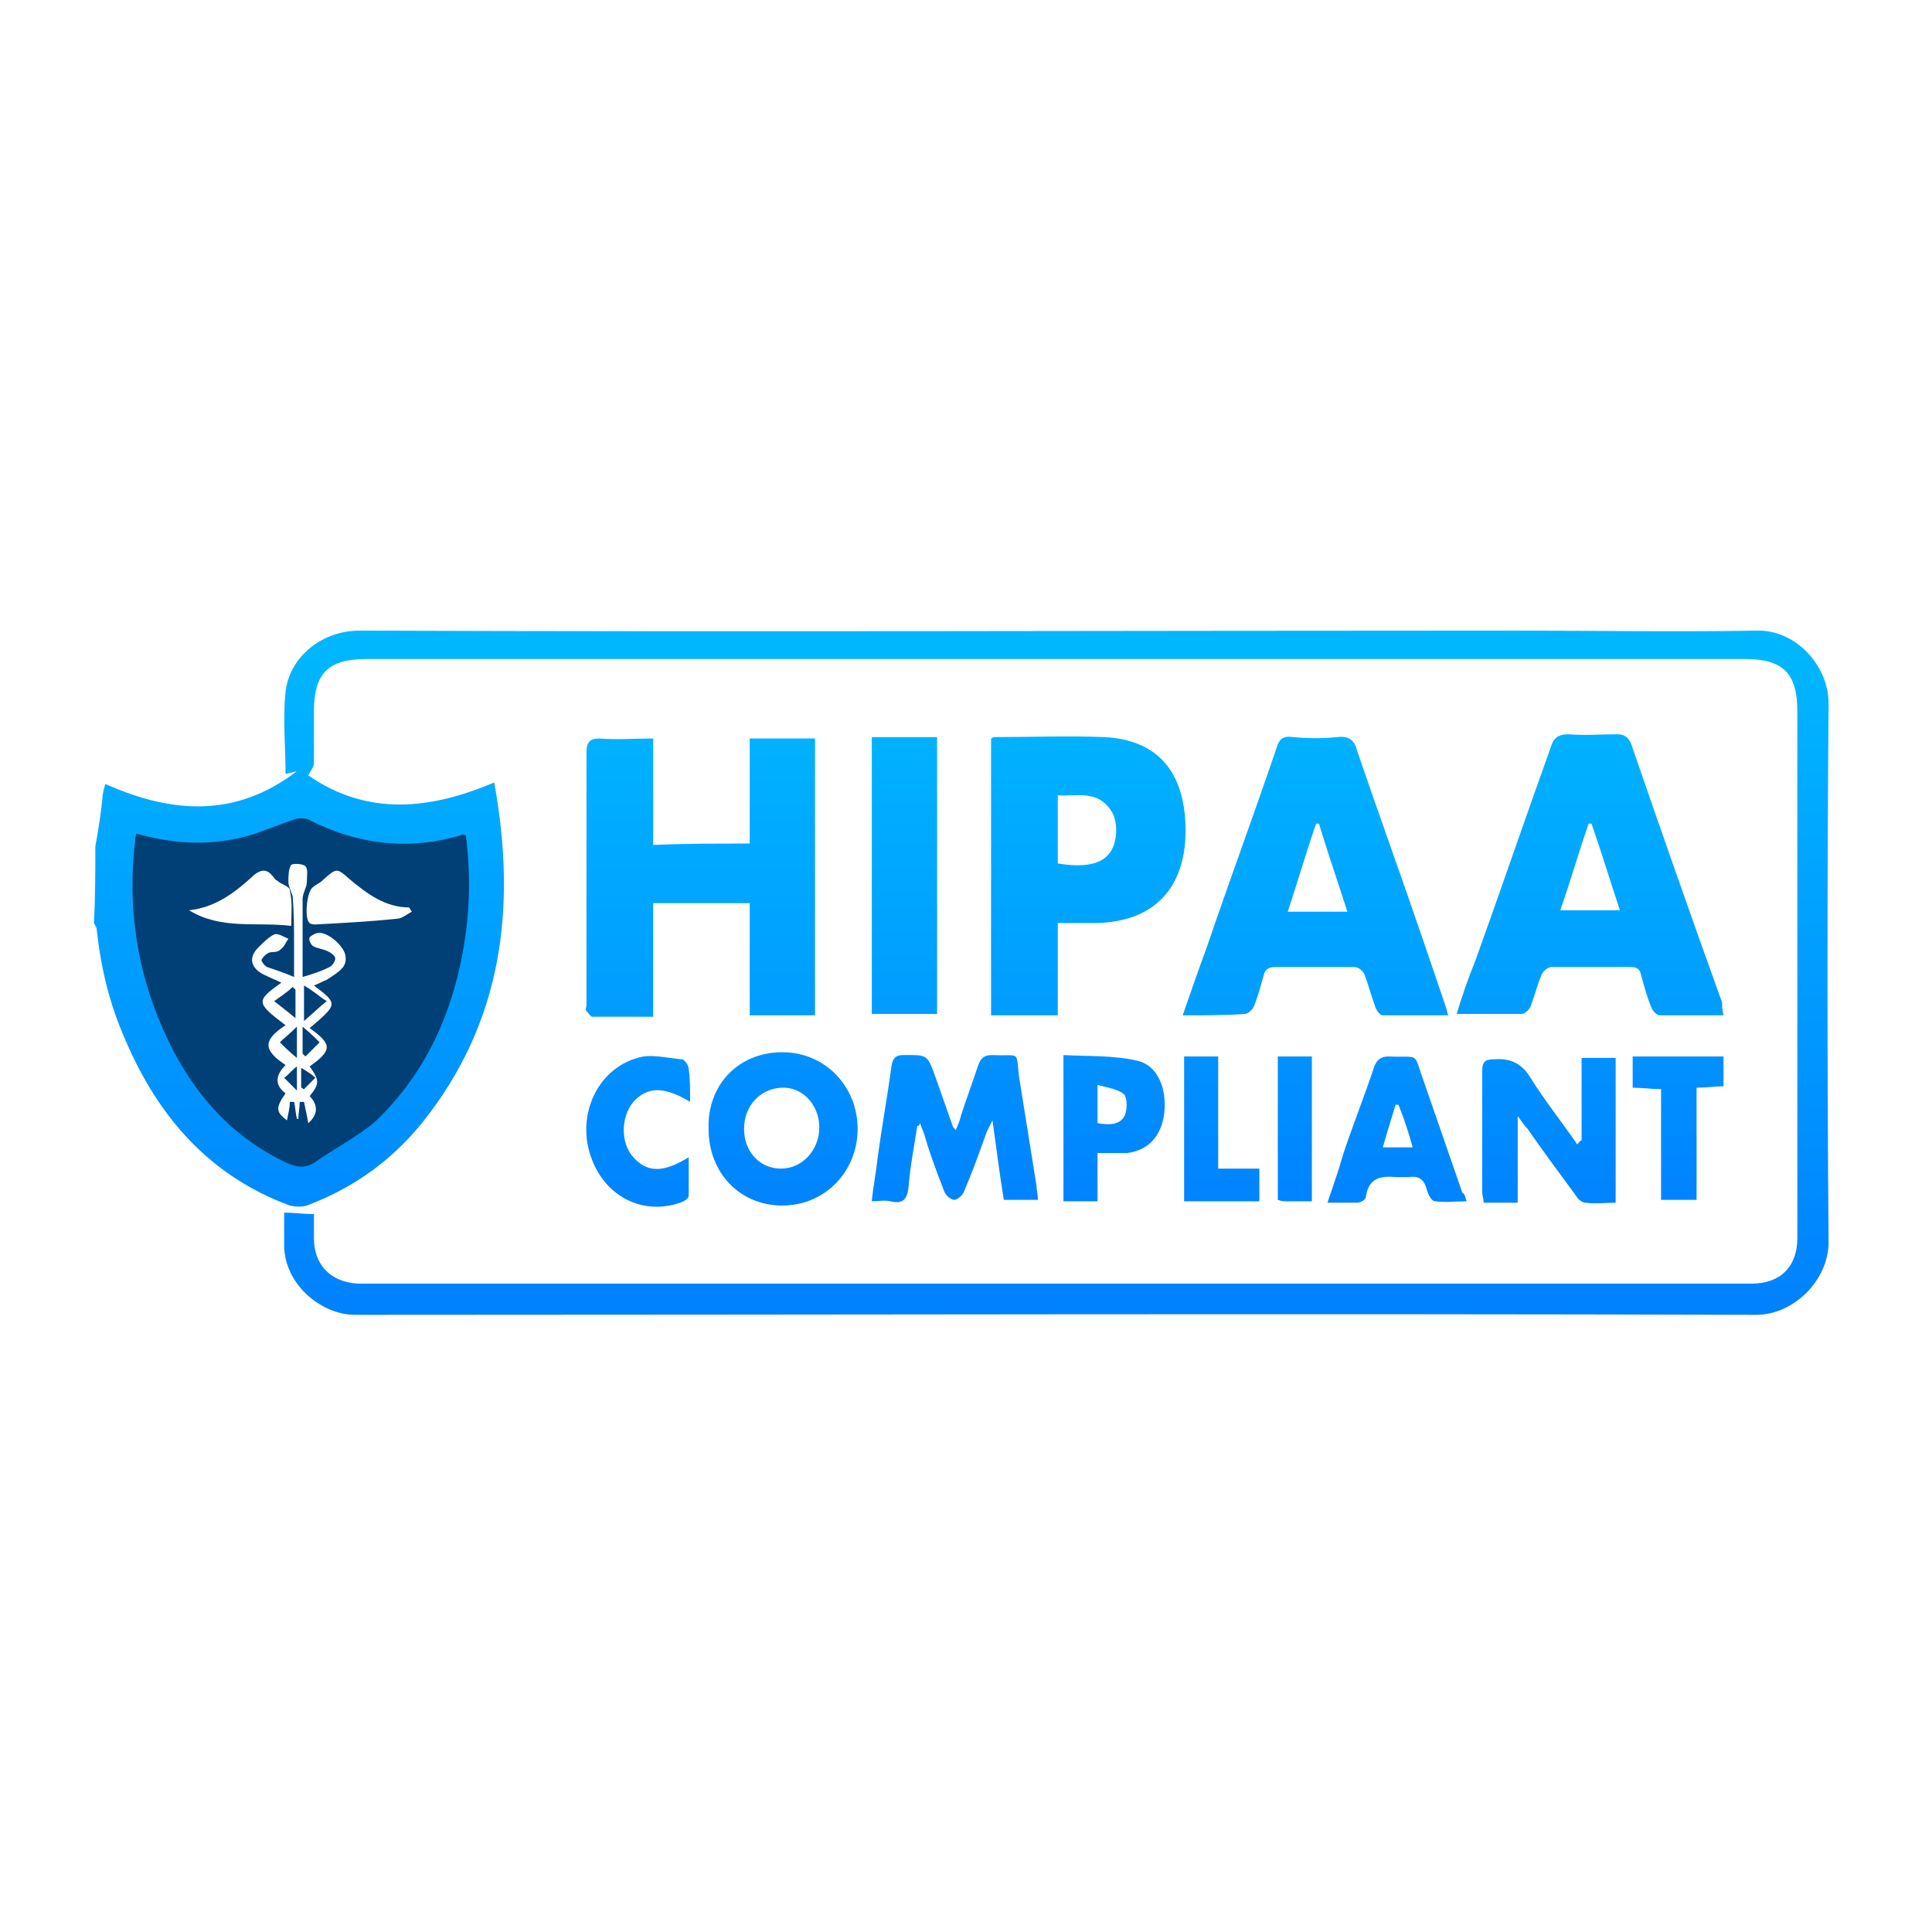 <svg xmlns="http://www.w3.org/2000/svg" width="144" height="144" viewBox="0 0 144 144" fill="none"><rect width="144" height="144" fill="white"></rect><path d="M21 60L8.5 60.5C8 61.5 8.5 71.5 9 71.5C10.6 80.7 18.667 87 22.5 89C27 87.5 33.5 79 35 75C36.2 71.8 35.833 64 35.5 60.5H27L21 60Z" fill="#004076"></path><path d="M7.106 63.085C7.317 61.921 7.529 60.651 7.635 59.488C7.635 59.17 7.741 58.853 7.846 58.43C12.819 60.651 17.58 60.969 22.13 57.477C21.812 57.583 21.601 57.583 21.283 57.689C21.283 55.679 21.072 53.563 21.283 51.553C21.601 48.907 24.034 47.003 26.785 47.003C55.564 47.109 84.236 47.003 113.015 47.003C118.94 47.003 124.97 47.109 130.895 47.003C133.858 46.897 136.291 49.648 136.291 52.399C136.185 65.836 136.185 79.167 136.291 92.604C136.291 95.355 133.752 98 130.895 98C96.086 97.894 61.277 98 26.468 98C23.928 98 21.072 95.672 21.178 92.604C21.178 91.863 21.178 91.123 21.178 90.382C21.918 90.382 22.553 90.488 23.399 90.488C23.399 91.017 23.399 91.652 23.399 92.287C23.399 94.297 24.669 95.567 26.679 95.672C26.891 95.672 27.208 95.672 27.42 95.672C59.161 95.672 90.796 95.672 122.537 95.672C125.182 95.672 127.827 95.672 130.578 95.672C132.694 95.672 133.964 94.403 133.964 92.287C133.964 87.208 133.964 82.13 133.964 77.157C133.964 69.116 133.964 61.075 133.964 53.034C133.964 50.177 132.906 49.119 130.049 49.119C95.769 49.119 61.594 49.119 27.314 49.119C24.457 49.119 23.399 50.177 23.399 53.034C23.399 54.303 23.399 55.573 23.399 56.843C23.399 57.16 23.188 57.372 22.976 57.795C27.42 60.863 32.075 60.334 36.836 58.324C38.529 67.635 37.471 76.205 31.441 83.717C29.113 86.573 26.256 88.584 22.87 89.853C22.553 89.959 22.024 89.959 21.601 89.853C15.57 87.631 11.761 83.188 9.328 77.474C8.164 74.829 7.529 72.184 7.212 69.327C7.212 69.116 7.106 69.01 7 68.798C7.106 66.894 7.106 64.99 7.106 63.085ZM10.174 62.133C10.068 62.45 10.068 62.556 10.068 62.662C9.539 67.106 10.068 71.549 11.761 75.781C13.666 80.543 16.628 84.457 21.389 86.679C22.13 86.996 22.659 87.102 23.399 86.679C24.881 85.621 26.574 84.775 27.949 83.611C31.97 79.802 33.98 74.935 34.72 69.539C35.038 67.106 35.038 64.672 34.72 62.239C34.509 62.239 34.403 62.133 34.403 62.239C30.488 63.402 26.679 62.979 22.976 61.075C22.659 60.969 22.236 60.969 21.918 61.075C20.649 61.498 19.485 62.027 18.321 62.344C15.464 63.085 12.819 62.873 10.174 62.133Z" fill="url(#paint0_linear_196_675)"></path><path d="M55.88 62.873C55.88 60.228 55.88 57.689 55.88 55.044C57.573 55.044 59.16 55.044 60.747 55.044C60.747 61.921 60.747 68.798 60.747 75.675C59.16 75.675 57.573 75.675 55.88 75.675C55.88 72.925 55.88 70.174 55.88 67.317C53.447 67.317 51.119 67.317 48.686 67.317C48.686 70.068 48.686 72.925 48.686 75.781C47.099 75.781 45.617 75.781 44.136 75.781C44.03 75.781 43.819 75.464 43.713 75.358C43.607 75.252 43.713 75.041 43.713 74.935C43.713 68.692 43.713 62.45 43.713 56.102C43.713 55.361 43.925 55.044 44.665 55.044C45.935 55.15 47.205 55.044 48.686 55.044C48.686 57.689 48.686 60.334 48.686 62.979C51.119 62.873 53.447 62.873 55.88 62.873Z" fill="url(#paint1_linear_196_675)"></path><path d="M88.151 75.676C88.786 73.877 89.315 72.29 89.95 70.597C91.643 65.624 93.442 60.758 95.134 55.785C95.346 55.044 95.663 54.833 96.404 54.938C97.462 55.044 98.626 55.044 99.684 54.938C100.53 54.833 100.954 55.15 101.165 55.996C102.752 60.652 104.445 65.307 106.032 69.962C106.561 71.549 107.09 73.031 107.619 74.618C107.725 74.935 107.831 75.253 107.937 75.676C106.244 75.676 104.657 75.676 103.07 75.676C102.858 75.676 102.646 75.358 102.541 75.147C102.223 74.3 102.012 73.454 101.694 72.608C101.588 72.396 101.271 72.079 100.954 72.079C98.943 72.079 97.039 72.079 95.029 72.079C94.499 72.079 94.288 72.29 94.182 72.713C93.971 73.454 93.759 74.3 93.442 75.041C93.336 75.253 93.018 75.57 92.807 75.57C91.431 75.676 89.95 75.676 88.151 75.676ZM98.308 61.392C98.203 61.392 98.203 61.392 98.097 61.392C97.356 63.508 96.721 65.73 95.981 67.952C97.568 67.952 98.943 67.952 100.425 67.952C99.684 65.624 98.943 63.508 98.308 61.392Z" fill="url(#paint2_linear_196_675)"></path><path d="M128.462 75.676C126.769 75.676 125.288 75.676 123.701 75.676C123.49 75.676 123.172 75.358 123.066 75.041C122.749 74.3 122.537 73.454 122.326 72.713C122.22 72.184 122.008 72.078 121.479 72.078C119.575 72.078 117.565 72.078 115.66 72.078C115.343 72.078 115.025 72.396 114.919 72.607C114.602 73.348 114.39 74.194 114.073 75.041C113.967 75.252 113.65 75.57 113.438 75.57C111.851 75.57 110.264 75.57 108.571 75.57C108.995 74.194 109.418 72.925 109.947 71.655C111.851 66.365 113.65 61.075 115.554 55.785C115.766 55.044 116.083 54.727 116.93 54.727C118.094 54.832 119.363 54.727 120.527 54.727C121.056 54.727 121.373 54.938 121.585 55.467C123.807 61.921 126.029 68.269 128.356 74.723C128.356 75.041 128.356 75.252 128.462 75.676ZM118.623 61.392C118.517 61.392 118.517 61.392 118.411 61.392C117.67 63.508 117.036 65.73 116.295 67.846C117.776 67.846 119.257 67.846 120.739 67.846C119.998 65.624 119.363 63.508 118.623 61.392Z" fill="url(#paint3_linear_196_675)"></path><path d="M78.841 75.675C77.042 75.675 75.561 75.675 73.868 75.675C73.868 68.798 73.868 61.921 73.868 55.044C73.974 55.044 73.974 54.938 74.08 54.938C76.831 54.938 79.582 54.832 82.332 54.938C86.247 55.15 88.257 57.477 88.363 61.604C88.469 66.153 86.035 68.798 81.486 68.798C80.64 68.798 79.793 68.798 78.841 68.798C78.841 71.126 78.841 73.348 78.841 75.675ZM78.841 64.355C80.745 64.672 82.121 64.46 82.756 63.508C83.285 62.768 83.39 61.181 82.756 60.334C81.698 58.853 80.216 59.382 78.841 59.276C78.841 60.969 78.841 62.662 78.841 64.355Z" fill="url(#paint4_linear_196_675)"></path><path d="M69.846 54.938C69.846 61.815 69.846 68.692 69.846 75.57C68.259 75.57 66.672 75.57 64.98 75.57C64.98 68.692 64.98 61.815 64.98 54.938C66.567 54.938 68.154 54.938 69.846 54.938Z" fill="url(#paint5_linear_196_675)"></path><path d="M68.365 83.928C68.154 85.409 67.836 86.891 67.73 88.372C67.625 89.43 67.307 89.747 66.355 89.536C65.932 89.43 65.508 89.536 64.98 89.536C65.085 88.372 65.297 87.419 65.403 86.362C65.72 84.034 66.143 81.706 66.461 79.379C66.567 78.85 66.778 78.638 67.307 78.638C69.106 78.638 69.106 78.532 69.741 80.331C70.164 81.495 70.587 82.764 71.01 83.928C71.01 84.034 71.116 84.034 71.222 84.245C71.433 83.822 71.539 83.505 71.645 83.082C72.068 81.812 72.492 80.648 72.915 79.379C73.126 78.85 73.338 78.638 73.973 78.638C76.195 78.744 75.666 78.215 75.983 80.436C76.406 83.082 76.829 85.727 77.253 88.372C77.253 88.689 77.358 89.007 77.358 89.43C76.512 89.43 75.771 89.43 74.819 89.43C74.502 87.525 74.29 85.727 73.973 83.505C73.761 83.928 73.655 84.14 73.549 84.351C73.02 85.832 72.492 87.314 71.857 88.795C71.751 89.112 71.328 89.43 71.116 89.43C70.904 89.43 70.481 89.112 70.376 88.795C69.846 87.419 69.317 86.044 68.894 84.563C68.788 84.245 68.683 84.034 68.577 83.716C68.471 83.928 68.471 83.928 68.365 83.928Z" fill="url(#paint6_linear_196_675)"></path><path d="M117.882 84.986C117.882 83.928 117.882 82.976 117.882 81.918C117.882 80.86 117.882 79.908 117.882 78.85C118.728 78.85 119.575 78.85 120.421 78.85C120.421 82.447 120.421 85.938 120.421 89.641C119.68 89.641 118.94 89.747 118.199 89.641C117.882 89.641 117.564 89.324 117.459 89.112C116.295 87.525 115.025 85.833 113.861 84.14C113.65 83.928 113.438 83.611 113.121 83.188C113.121 85.515 113.121 87.525 113.121 89.641C112.168 89.641 111.428 89.641 110.581 89.641C110.581 89.324 110.476 89.112 110.476 88.901C110.476 85.833 110.476 82.764 110.476 79.802C110.476 79.167 110.687 78.955 111.322 78.955C112.592 78.85 113.438 79.273 114.073 80.331C115.131 82.024 116.401 83.611 117.564 85.304C117.776 84.986 117.882 84.986 117.882 84.986Z" fill="url(#paint7_linear_196_675)"></path><path d="M58.315 78.427C61.489 78.427 63.922 80.966 63.922 84.14C63.922 87.314 61.489 89.853 58.315 89.853C55.141 89.853 52.813 87.42 52.813 84.14C52.707 80.86 55.035 78.427 58.315 78.427ZM55.458 84.14C55.458 85.833 56.622 87.102 58.209 87.102C59.796 87.102 61.066 85.727 61.066 84.034C61.066 82.341 59.796 80.966 58.209 81.072C56.622 81.177 55.458 82.447 55.458 84.14Z" fill="url(#paint8_linear_196_675)"></path><path d="M109.312 89.536C108.466 89.536 107.725 89.641 106.984 89.536C106.667 89.536 106.455 89.007 106.35 88.689C106.138 87.843 105.715 87.631 104.974 87.737C104.657 87.737 104.445 87.737 104.128 87.737C102.964 87.631 102.012 87.737 101.8 89.218C101.8 89.43 101.377 89.641 101.165 89.641C100.425 89.641 99.79 89.641 98.943 89.641C99.367 88.372 99.79 87.208 100.107 86.044C100.848 83.822 101.694 81.706 102.435 79.484C102.646 78.955 102.964 78.744 103.493 78.744C105.926 78.85 105.292 78.32 106.138 80.648C107.09 83.399 108.042 86.15 108.995 88.901C109.206 89.007 109.206 89.218 109.312 89.536ZM104.234 82.341C104.128 82.341 104.022 82.341 104.022 82.341C103.704 83.399 103.387 84.351 103.07 85.515C103.916 85.515 104.551 85.515 105.292 85.515C104.974 84.351 104.657 83.399 104.234 82.341Z" fill="url(#paint9_linear_196_675)"></path><path d="M81.803 85.939C81.803 87.208 81.803 88.372 81.803 89.536C80.957 89.536 80.11 89.536 79.264 89.536C79.264 85.939 79.264 82.447 79.264 78.638C81.062 78.744 82.967 78.638 84.765 79.061C86.247 79.379 86.987 81.072 86.776 82.976C86.564 84.669 85.612 85.727 84.025 85.939C83.39 85.939 82.649 85.939 81.803 85.939ZM81.803 83.717C82.544 83.823 83.39 83.928 83.813 83.188C84.025 82.764 84.025 81.918 83.813 81.601C83.39 81.177 82.544 81.072 81.803 80.86C81.803 81.918 81.803 82.764 81.803 83.717Z" fill="url(#paint10_linear_196_675)"></path><path d="M51.437 82.129C49.533 80.966 48.263 80.966 47.205 82.129C46.253 83.293 46.253 85.198 47.205 86.256C48.263 87.42 49.427 87.42 51.331 86.256C51.331 87.314 51.331 88.16 51.331 89.112C51.331 89.324 51.014 89.536 50.697 89.641C47.946 90.594 45.195 89.218 44.137 86.467C42.867 83.293 44.454 79.696 47.523 78.85C48.475 78.532 49.639 78.85 50.803 78.955C51.014 78.955 51.331 79.379 51.331 79.696C51.437 80.331 51.437 81.177 51.437 82.129Z" fill="url(#paint11_linear_196_675)"></path><path d="M123.806 81.177C123.066 81.177 122.431 81.071 121.69 81.071C121.69 80.331 121.69 79.59 121.69 78.744C123.912 78.744 126.134 78.744 128.462 78.744C128.462 79.484 128.462 80.225 128.462 80.966C127.827 80.966 127.192 81.071 126.452 81.071C126.452 83.822 126.452 86.573 126.452 89.43C125.605 89.43 124.759 89.43 123.806 89.43C123.806 86.785 123.806 84.034 123.806 81.177Z" fill="url(#paint12_linear_196_675)"></path><path d="M88.257 78.744C89.103 78.744 89.844 78.744 90.796 78.744C90.796 81.495 90.796 84.245 90.796 87.102C91.854 87.102 92.806 87.102 93.864 87.102C93.864 87.948 93.864 88.689 93.864 89.536C92.066 89.536 90.161 89.536 88.257 89.536C88.257 85.938 88.257 82.447 88.257 78.744Z" fill="url(#paint13_linear_196_675)"></path><path d="M97.779 89.536C97.145 89.536 96.51 89.536 95.875 89.536C95.663 89.536 95.558 89.536 95.24 89.43C95.24 85.832 95.24 82.341 95.24 78.744C96.087 78.744 96.827 78.744 97.779 78.744C97.779 82.341 97.779 85.938 97.779 89.536Z" fill="url(#paint14_linear_196_675)"></path><path d="M30.7 67.952C30.277 68.163 29.959 68.481 29.536 68.481C27.526 68.692 25.516 68.798 23.506 68.904C23.4 68.904 23.188 68.904 23.082 68.798C22.659 68.481 22.871 66.471 23.294 66.153C23.506 65.942 23.823 65.836 24.035 65.624C25.093 64.672 25.093 64.672 26.045 65.518C27.314 66.576 28.69 67.635 30.488 67.635C30.594 67.74 30.594 67.846 30.7 67.952Z" fill="white"></path><path d="M21.707 69.01C19.062 68.692 16.522 69.327 14.089 67.846C16.099 67.635 17.58 66.471 18.956 65.201C19.485 64.778 19.908 64.778 20.331 65.307C20.437 65.413 20.543 65.624 20.649 65.624C20.966 65.942 21.601 66.047 21.601 66.365C21.812 67.317 21.707 68.058 21.707 69.01Z" fill="white"></path><path d="M25.727 71.126C25.515 70.385 24.352 69.433 23.717 69.539C23.505 69.539 23.188 69.751 23.082 69.856C22.976 70.068 23.188 70.385 23.294 70.491C23.611 70.703 24.034 70.703 24.457 70.914C24.669 71.02 24.986 71.232 24.986 71.443C24.986 71.655 24.775 71.972 24.563 72.078C23.928 72.396 23.294 72.607 22.553 72.819C22.553 70.808 22.553 68.904 22.553 67C22.553 66.576 22.87 66.153 22.87 65.73C22.87 65.307 22.976 64.778 22.765 64.566C22.553 64.355 21.812 64.355 21.707 64.46C21.495 64.778 21.495 65.307 21.495 65.73C21.495 66.047 21.707 66.471 21.812 66.788C21.918 68.058 21.918 69.222 21.918 70.491C21.918 71.232 21.918 71.972 21.918 72.819C21.178 72.501 20.543 72.29 19.908 72.078C19.696 71.972 19.485 71.655 19.485 71.549C19.591 71.338 19.802 71.126 20.014 71.02C20.225 70.914 20.649 71.02 20.86 70.808C21.178 70.597 21.283 70.279 21.495 69.962C21.178 69.856 20.754 69.539 20.437 69.645C20.014 69.856 19.591 70.279 19.273 70.597C18.532 71.338 18.638 72.078 19.591 72.607C20.014 72.819 20.543 73.03 20.966 73.242C19.061 74.618 19.061 74.723 21.283 76.416C19.485 77.58 19.696 78.321 21.283 79.379C20.543 80.119 20.437 80.86 21.283 81.495C20.543 82.553 20.543 82.87 21.389 83.505C21.495 82.976 21.601 82.553 21.601 82.129C21.707 82.129 21.812 82.129 21.918 82.129C22.024 82.553 22.024 82.976 22.13 83.399H22.236C22.236 82.976 22.341 82.553 22.341 82.129C22.447 82.129 22.553 82.129 22.659 82.129C22.765 82.659 22.87 83.082 22.976 83.716C23.823 82.976 23.611 82.235 23.082 81.706C23.823 80.754 23.823 80.542 23.082 79.484C24.881 78.215 24.669 77.791 23.082 76.628C25.198 74.829 25.198 74.829 23.399 73.454C23.717 73.348 24.034 73.136 24.352 73.03C25.304 72.396 25.939 72.078 25.727 71.126ZM20.437 74.618C20.86 74.3 21.389 73.983 21.812 73.559C21.918 73.665 21.918 73.665 22.024 73.771C22.024 74.406 22.024 74.935 22.024 75.887C21.389 75.358 20.966 75.041 20.437 74.618ZM20.86 77.686C21.178 77.368 21.601 77.051 22.13 76.522C22.13 77.368 22.13 77.897 22.13 78.85C21.601 78.426 21.283 78.109 20.86 77.686ZM22.13 81.283C21.707 80.86 21.495 80.648 21.178 80.331C21.495 80.119 21.707 79.802 22.13 79.484C22.13 80.119 22.13 80.542 22.13 81.283ZM23.505 80.331C23.188 80.648 22.976 80.86 22.659 81.177C22.553 81.177 22.553 81.071 22.447 81.071C22.447 80.648 22.447 80.225 22.447 79.59C22.976 79.908 23.294 80.119 23.505 80.331ZM23.823 77.686C23.505 78.003 23.082 78.426 22.765 78.744C22.659 78.638 22.659 78.638 22.553 78.532C22.553 78.003 22.553 77.474 22.553 76.522C23.188 77.051 23.505 77.368 23.823 77.686ZM24.352 74.618C23.823 75.041 23.399 75.464 22.659 76.099C22.659 75.147 22.659 74.512 22.659 73.454C23.399 73.877 23.823 74.3 24.352 74.618Z" fill="white"></path><defs><linearGradient id="paint0_linear_196_675" x1="71.646" y1="47" x2="71.646" y2="98" gradientUnits="userSpaceOnUse"><stop stop-color="#00B8FF"></stop><stop offset="1" stop-color="#0081FF"></stop></linearGradient><linearGradient id="paint1_linear_196_675" x1="53.503" y1="75.012" x2="53.503" y2="50.881" gradientUnits="userSpaceOnUse"><stop stop-color="#009DFF"></stop><stop offset="1" stop-color="#00B6FF"></stop></linearGradient><linearGradient id="paint2_linear_196_675" x1="99.546" y1="74.905" x2="99.546" y2="50.745" gradientUnits="userSpaceOnUse"><stop stop-color="#009DFF"></stop><stop offset="1" stop-color="#00B6FF"></stop></linearGradient><linearGradient id="paint3_linear_196_675" x1="120.026" y1="74.898" x2="120.026" y2="50.521" gradientUnits="userSpaceOnUse"><stop stop-color="#009DFF"></stop><stop offset="1" stop-color="#00B6FF"></stop></linearGradient><linearGradient id="paint4_linear_196_675" x1="82.218" y1="74.904" x2="82.218" y2="50.719" gradientUnits="userSpaceOnUse"><stop stop-color="#009DFF"></stop><stop offset="1" stop-color="#00B6FF"></stop></linearGradient><linearGradient id="paint5_linear_196_675" x1="67.782" y1="74.804" x2="67.782" y2="50.796" gradientUnits="userSpaceOnUse"><stop stop-color="#009DFF"></stop><stop offset="1" stop-color="#00B6FF"></stop></linearGradient><linearGradient id="paint6_linear_196_675" x1="71.668" y1="90.604" x2="71.668" y2="75.375" gradientUnits="userSpaceOnUse"><stop stop-color="#0082FF"></stop><stop offset="1" stop-color="#0095FF"></stop></linearGradient><linearGradient id="paint7_linear_196_675" x1="115.85" y1="90.684" x2="115.85" y2="75.624" gradientUnits="userSpaceOnUse"><stop stop-color="#0082FF"></stop><stop offset="1" stop-color="#0095FF"></stop></linearGradient><linearGradient id="paint8_linear_196_675" x1="58.814" y1="90.903" x2="58.814" y2="75.026" gradientUnits="userSpaceOnUse"><stop stop-color="#0082FF"></stop><stop offset="1" stop-color="#0095FF"></stop></linearGradient><linearGradient id="paint9_linear_196_675" x1="104.546" y1="90.642" x2="104.546" y2="75.501" gradientUnits="userSpaceOnUse"><stop stop-color="#0082FF"></stop><stop offset="1" stop-color="#0095FF"></stop></linearGradient><linearGradient id="paint10_linear_196_675" x1="83.342" y1="90.537" x2="83.342" y2="75.396" gradientUnits="userSpaceOnUse"><stop stop-color="#0082FF"></stop><stop offset="1" stop-color="#0095FF"></stop></linearGradient><linearGradient id="paint11_linear_196_675" x1="47.88" y1="90.974" x2="47.88" y2="75.371" gradientUnits="userSpaceOnUse"><stop stop-color="#0082FF"></stop><stop offset="1" stop-color="#0095FF"></stop></linearGradient><linearGradient id="paint12_linear_196_675" x1="125.349" y1="90.411" x2="125.349" y2="75.564" gradientUnits="userSpaceOnUse"><stop stop-color="#0082FF"></stop><stop offset="1" stop-color="#0095FF"></stop></linearGradient><linearGradient id="paint13_linear_196_675" x1="91.287" y1="90.527" x2="91.287" y2="75.533" gradientUnits="userSpaceOnUse"><stop stop-color="#0082FF"></stop><stop offset="1" stop-color="#0095FF"></stop></linearGradient><linearGradient id="paint14_linear_196_675" x1="96.612" y1="90.527" x2="96.612" y2="75.533" gradientUnits="userSpaceOnUse"><stop stop-color="#0082FF"></stop><stop offset="1" stop-color="#0095FF"></stop></linearGradient></defs></svg>